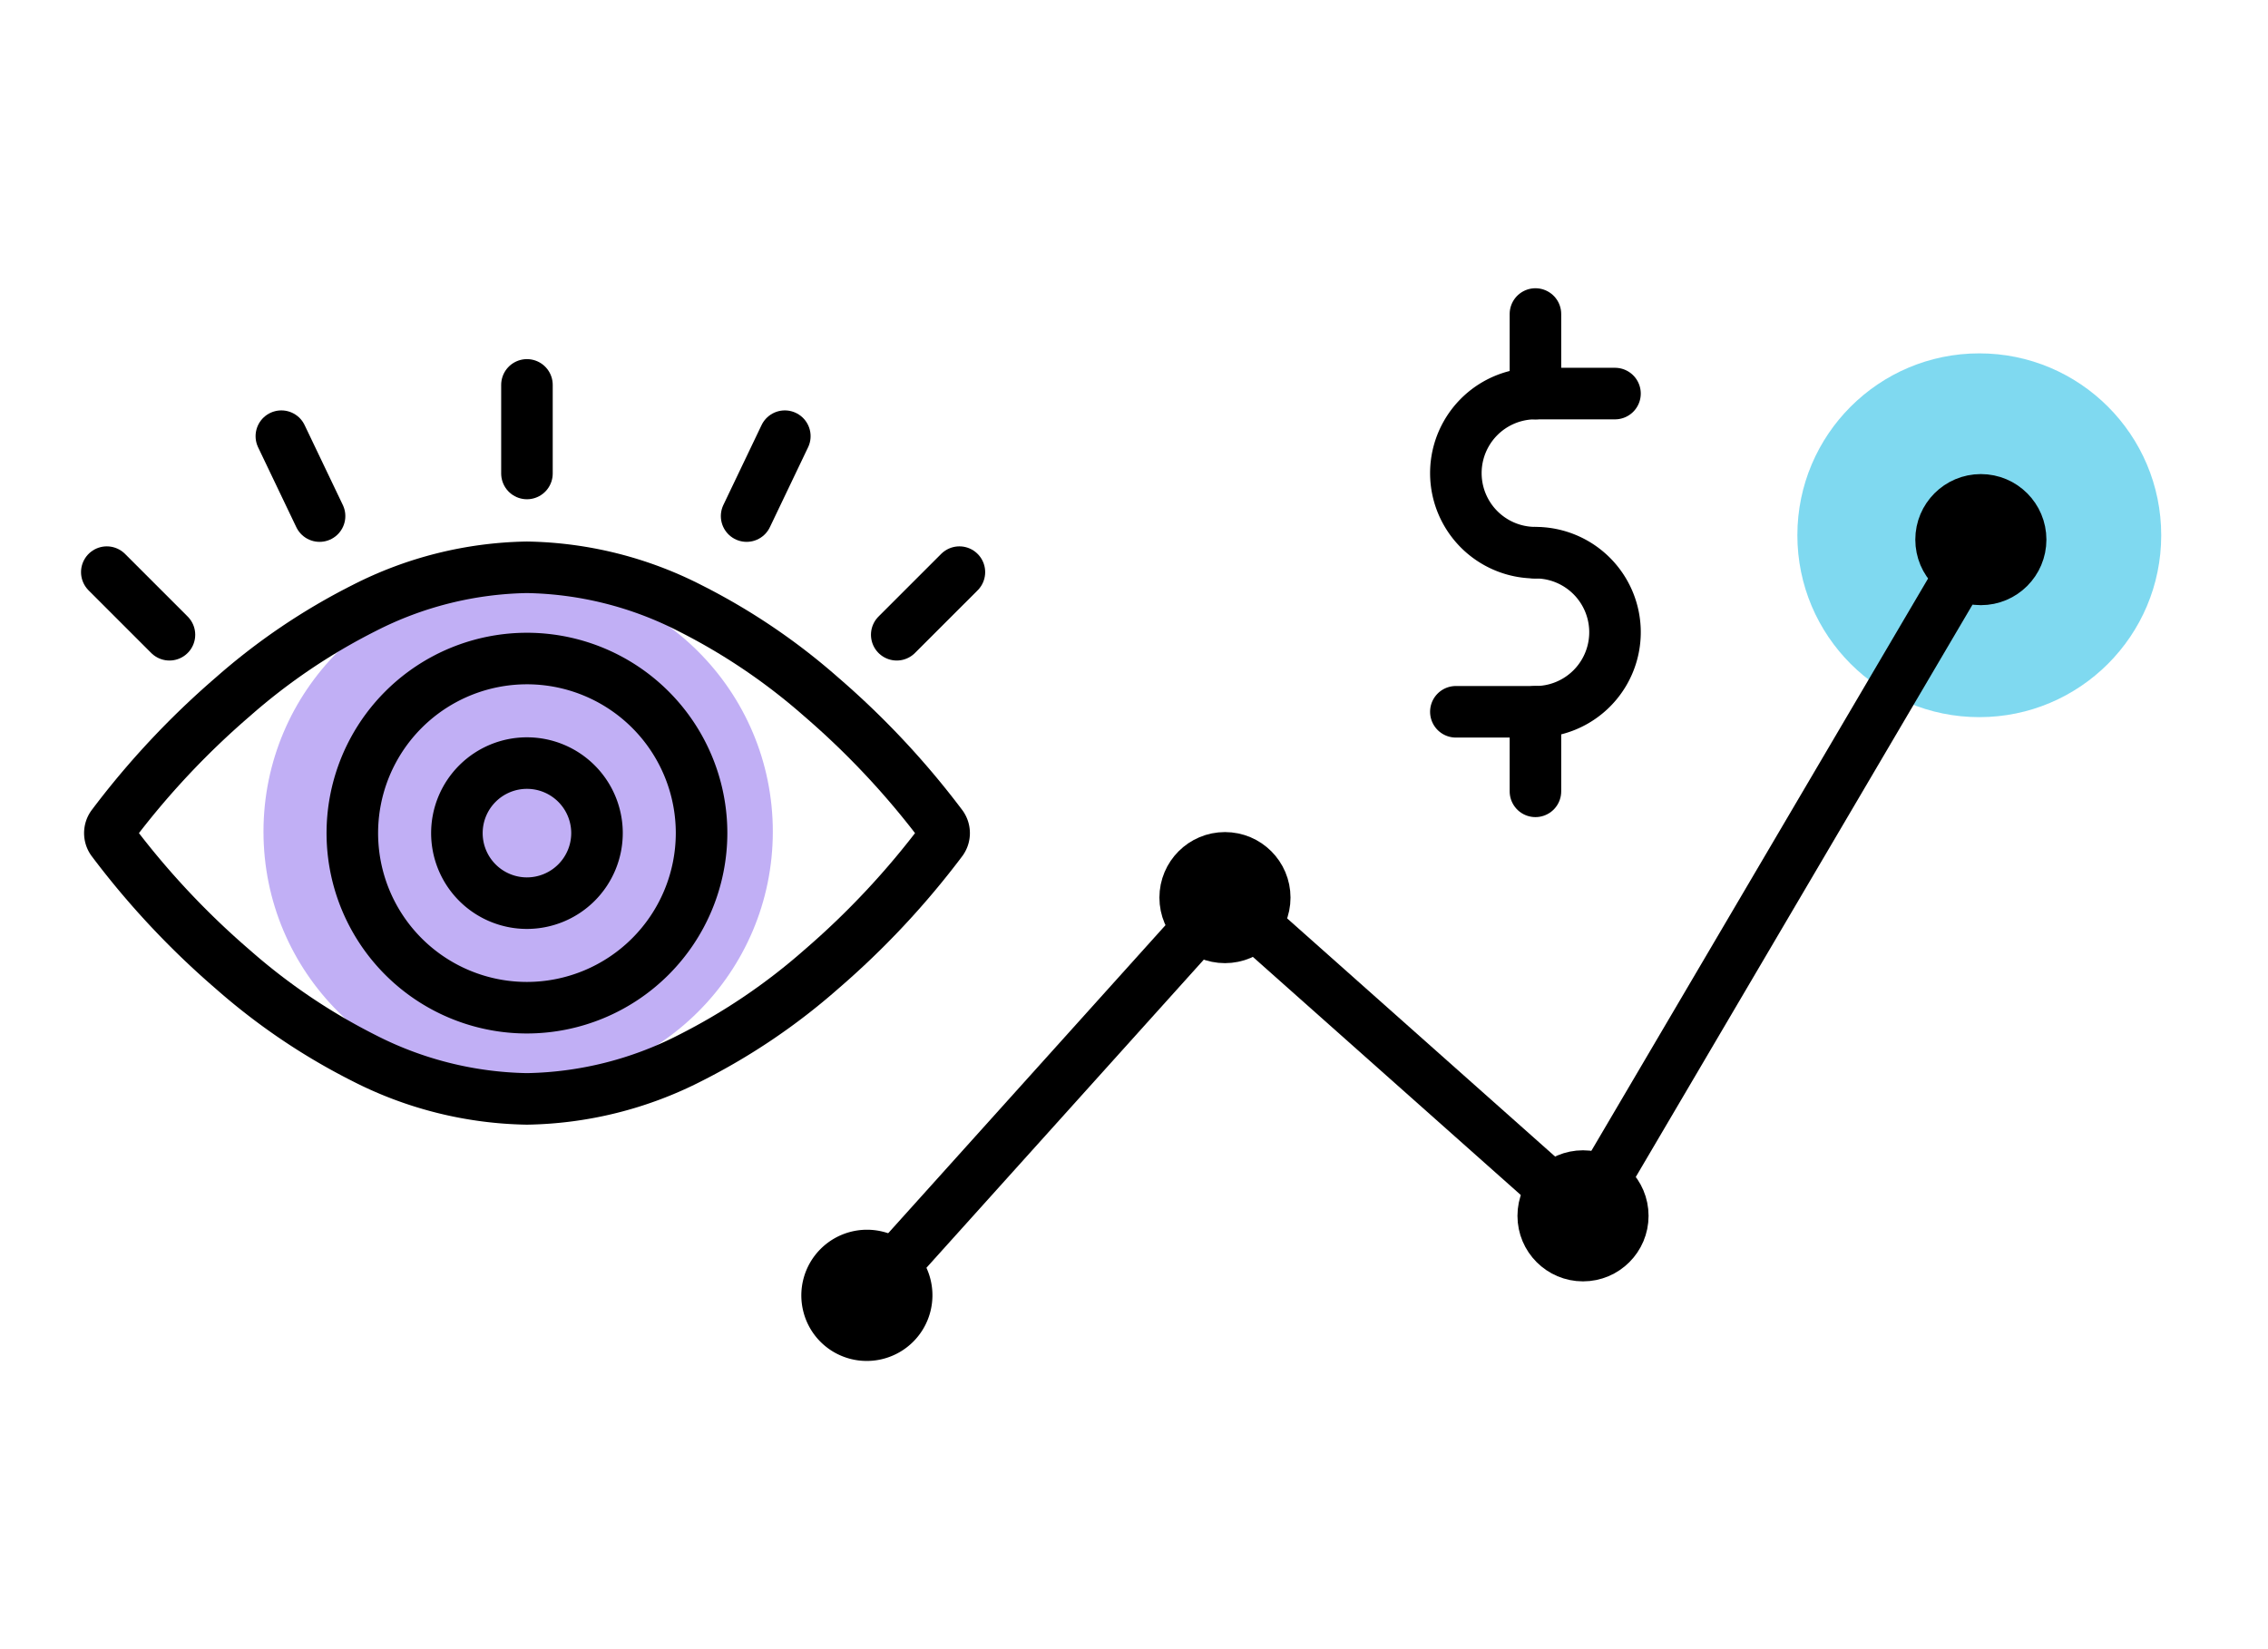 <svg xmlns="http://www.w3.org/2000/svg" viewBox="0 0 132 96"><g id="Layer_2" data-name="Layer 2"><g id="Isolation_Mode" data-name="Isolation Mode"><g style="opacity:0.4"><circle cx="30.157" cy="48.41" r="14.822" style="fill:#6438e6"/></g><circle cx="115.197" cy="31.158" r="10.588" style="fill:#00b5e2;opacity:0.5"/><path d="M30.669,63.968a21.555,21.555,0,0,1-9.487-2.377,36.183,36.183,0,0,1-7.639-5.167,47.733,47.733,0,0,1-7.01-7.492.75.75,0,0,1,0-.871,47.8,47.8,0,0,1,7.01-7.491A36.183,36.183,0,0,1,21.182,35.4a21.555,21.555,0,0,1,9.487-2.377A21.555,21.555,0,0,1,40.156,35.4,36.183,36.183,0,0,1,47.8,40.57a47.8,47.8,0,0,1,7.01,7.491.75.75,0,0,1,0,.871,47.733,47.733,0,0,1-7.01,7.492,36.183,36.183,0,0,1-7.639,5.167A21.555,21.555,0,0,1,30.669,63.968Z" style="fill:none;stroke:#000;stroke-linecap:round;stroke-linejoin:round;stroke-width:3px"/><path d="M30.669,58.66A10.163,10.163,0,1,1,40.832,48.5,10.174,10.174,0,0,1,30.669,58.66Z" style="fill:none;stroke:#000;stroke-linecap:round;stroke-linejoin:round;stroke-width:3px"/><path d="M30.669,52.574A4.077,4.077,0,1,1,34.746,48.5,4.082,4.082,0,0,1,30.669,52.574Z" style="fill:none;stroke:#000;stroke-linecap:round;stroke-linejoin:round;stroke-width:3px"/><line x1="30.669" y1="22.405" x2="30.669" y2="27.562" style="fill:none;stroke:#000;stroke-linecap:round;stroke-linejoin:round;stroke-width:3px"/><line x1="6.216" y1="33.304" x2="9.862" y2="36.95" style="fill:none;stroke:#000;stroke-linecap:round;stroke-linejoin:round;stroke-width:3px"/><line x1="16.375" y1="25.39" x2="18.599" y2="30.042" style="fill:none;stroke:#000;stroke-linecap:round;stroke-linejoin:round;stroke-width:3px"/><line x1="55.838" y1="33.304" x2="52.191" y2="36.95" style="fill:none;stroke:#000;stroke-linecap:round;stroke-linejoin:round;stroke-width:3px"/><line x1="45.678" y1="25.39" x2="43.454" y2="30.042" style="fill:none;stroke:#000;stroke-linecap:round;stroke-linejoin:round;stroke-width:3px"/><path d="M89.364,32.172a4.631,4.631,0,0,1,0-9.262h4.63" style="fill:none;stroke:#000;stroke-linecap:round;stroke-linejoin:round;stroke-width:3px"/><path d="M89.364,32.172a4.631,4.631,0,0,1,0,9.262H84.733" style="fill:none;stroke:#000;stroke-linecap:round;stroke-linejoin:round;stroke-width:3px"/><line x1="89.364" y1="18.279" x2="89.364" y2="22.91" style="fill:none;stroke:#000;stroke-linecap:round;stroke-linejoin:round;stroke-width:3px"/><line x1="89.364" y1="41.434" x2="89.364" y2="46.065" style="fill:none;stroke:#000;stroke-linecap:round;stroke-linejoin:round;stroke-width:3px"/><path d="M52.7,74.838a2.322,2.322,0,0,1-2.8,2.819A2.3,2.3,0,0,1,48.215,76a2.323,2.323,0,0,1,2.836-2.839A2.3,2.3,0,0,1,52.7,74.838Z" style="fill:none;stroke:#000;stroke-linecap:round;stroke-linejoin:round;stroke-width:3px"/><circle cx="71.294" cy="52.251" r="2.315" style="fill:none;stroke:#000;stroke-linecap:round;stroke-linejoin:round;stroke-width:3px"/><circle cx="92.133" cy="70.775" r="2.315" style="fill:none;stroke:#000;stroke-linecap:round;stroke-linejoin:round;stroke-width:3px"/><circle cx="115.288" cy="31.412" r="2.315" style="fill:none;stroke:#000;stroke-linecap:round;stroke-linejoin:round;stroke-width:3px"/><polyline points="50.455 75.406 71.294 52.251 92.133 70.775 115.288 31.412" style="fill:none;stroke:#000;stroke-linecap:round;stroke-linejoin:round;stroke-width:3px"/><rect width="132" height="96" style="fill:none"/></g></g></svg>